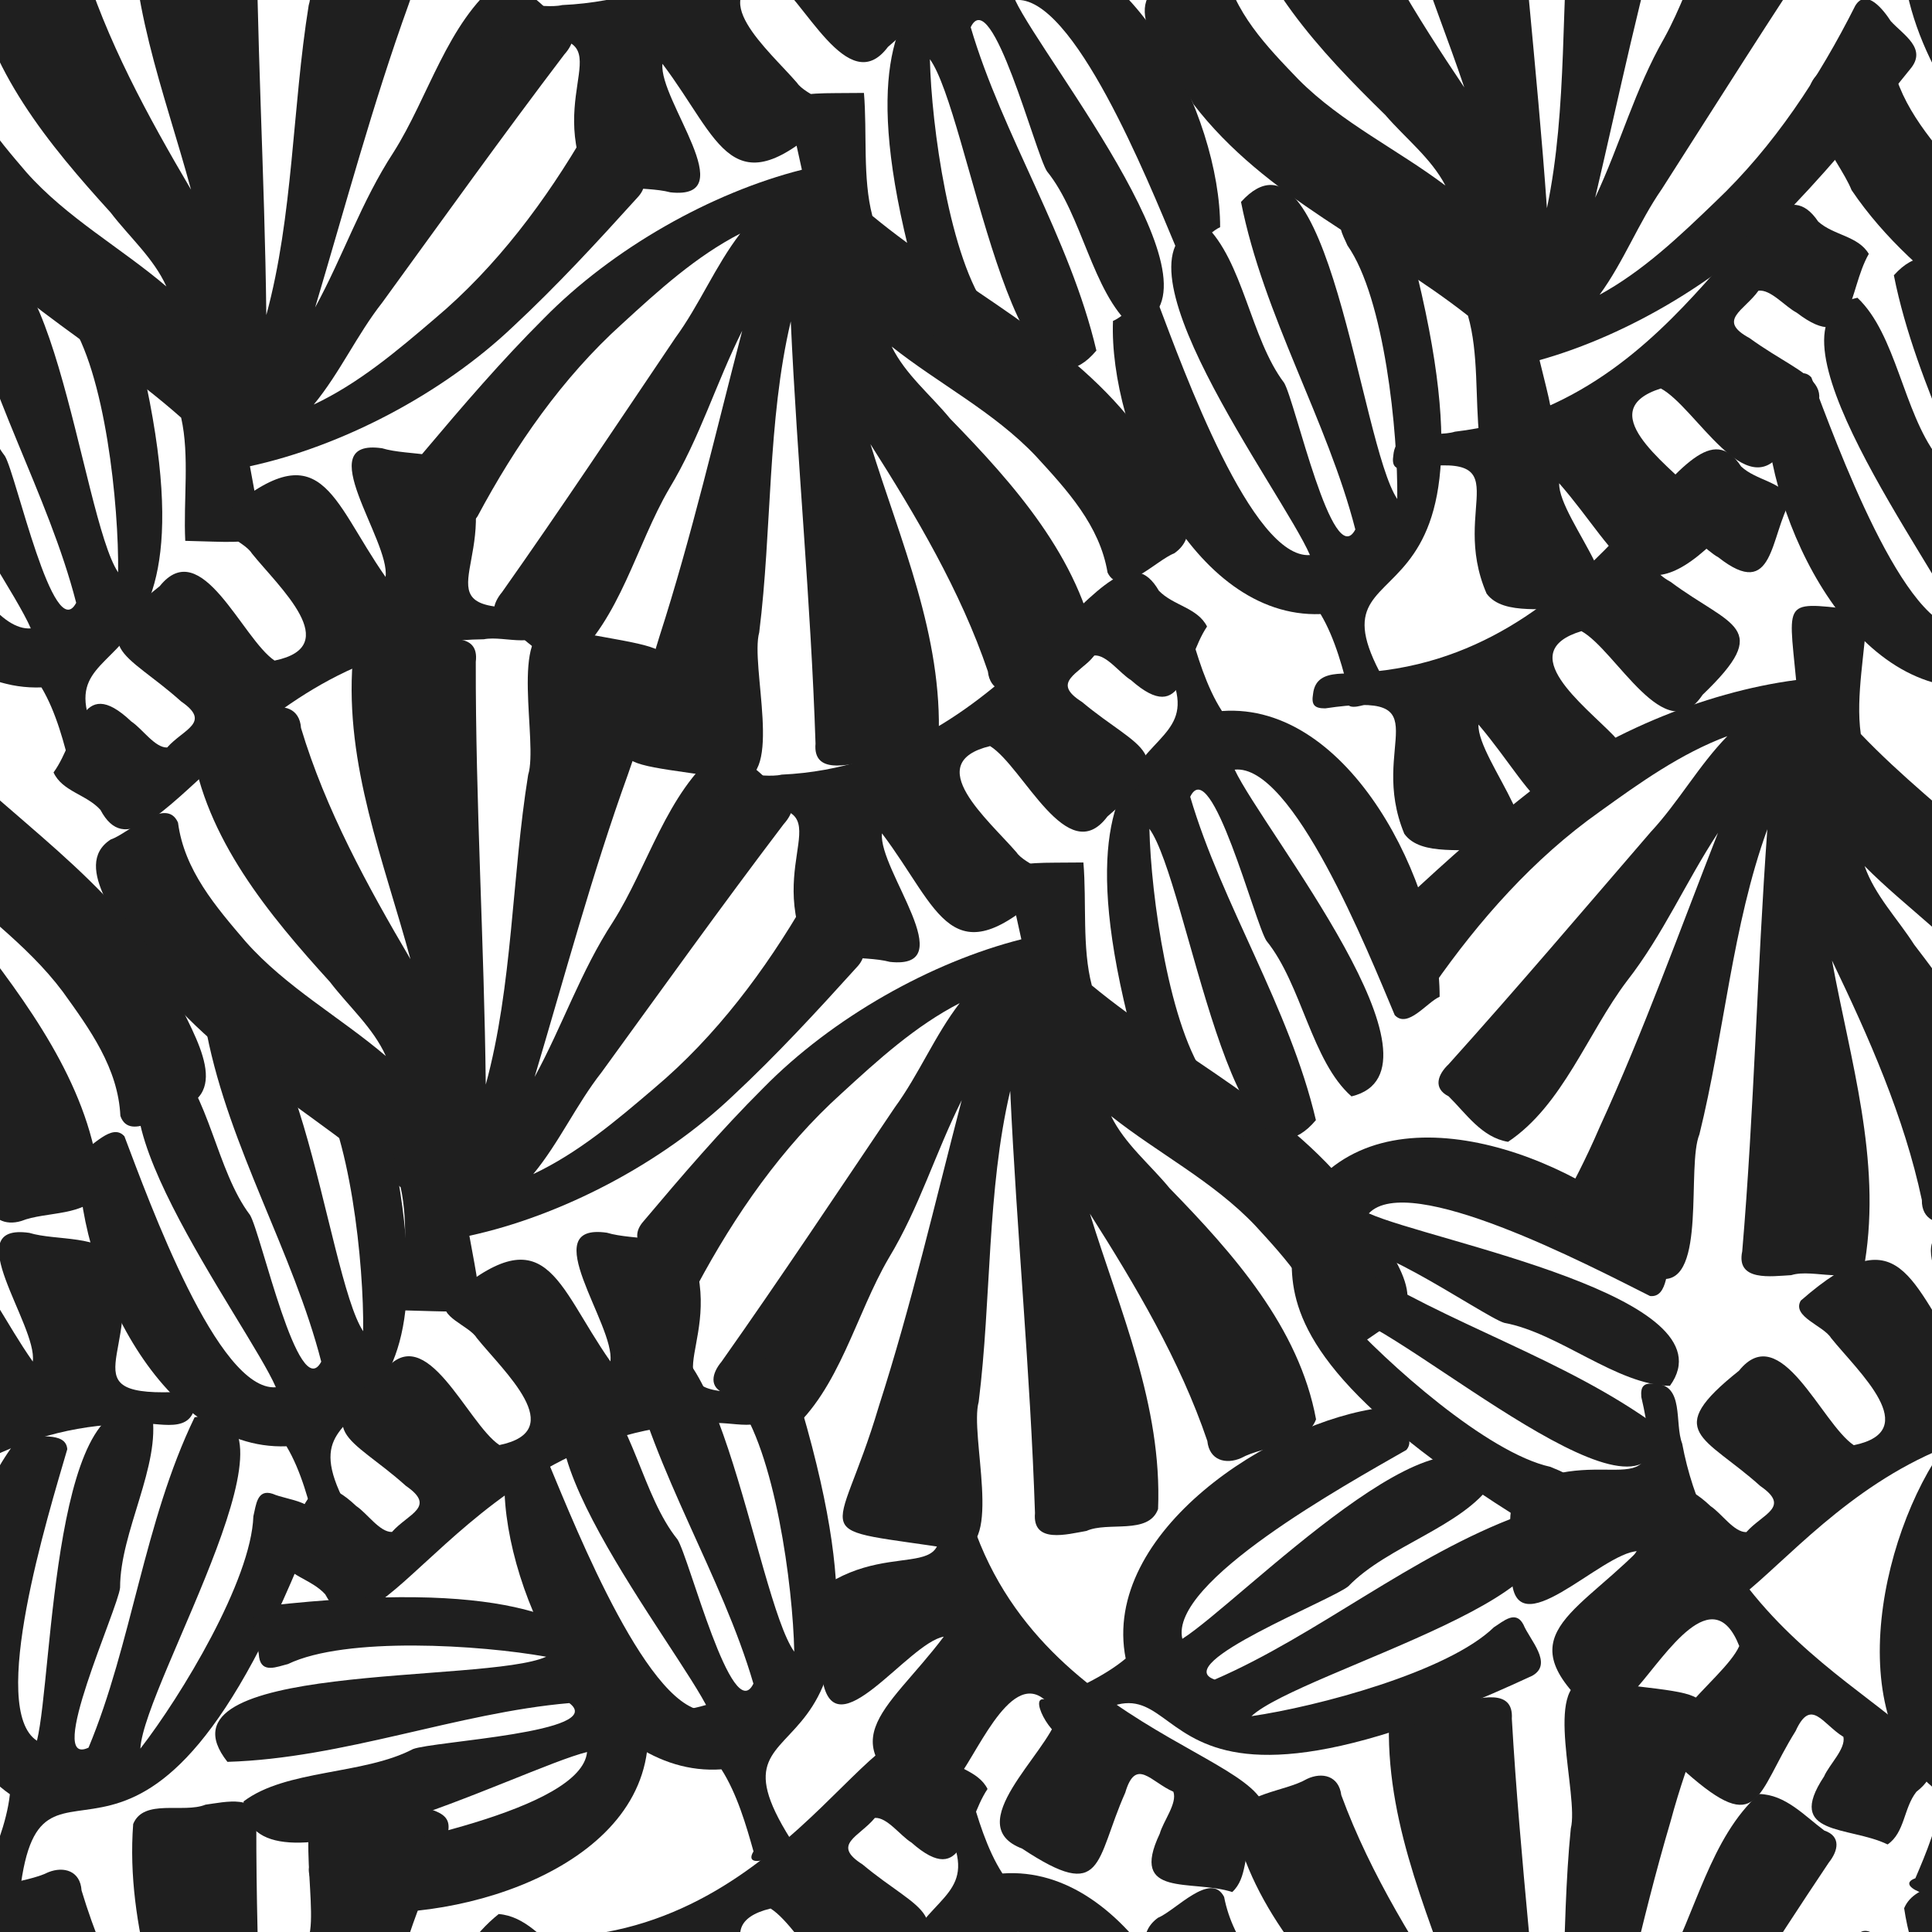 <svg width="300" height="300" viewBox="0 0 300 300" fill="none" xmlns="http://www.w3.org/2000/svg">
<g>
<path d="M28.766 83.974C28.46 77.738 29.461 70.76 28.131 64.861C14.696 52.938 -2.201 44.723 -12.48 29.522C-14.459 24.532 -23.286 14.994 -16.882 10.86C-14.077 9.912 -8.277 4.073 -6.435 8.238C-5.472 15.613 -0.573 21.284 4.081 26.733C10.355 33.817 18.785 38.471 25.839 44.486C23.859 40.076 20.069 36.79 17.157 32.977C7.681 22.545 -2.193 10.676 -4.318 -3.691C-2.598 -7.795 3.852 -7.444 7.512 -9.285C9.912 -10.241 12.465 -9.492 12.663 -6.458C16.462 6.19 22.988 18.105 29.66 29.446C25.533 14.207 19.465 -0.665 20.68 -16.767C22.308 -20.772 28.498 -18.38 31.907 -19.771C34.918 -20.176 40.397 -21.529 39.801 -16.729C39.755 5.174 41.116 27.031 41.353 48.919C45.541 33.542 45.38 16.691 47.933 0.825C49.538 -4.242 44.899 -22.002 51.815 -22.018C76.255 -17.302 70.768 -21.169 63.454 0.68C57.875 16.125 53.611 32.083 48.934 47.742C53.328 39.679 56.072 31.357 61.108 23.645C66.542 15.078 69.454 3.569 77.44 -2.789C81.559 -2.453 84.287 1.032 87.214 3.485C89.79 4.532 89.178 6.741 87.612 8.475C77.99 21.146 68.712 34.108 59.358 46.977C55.399 52.014 52.778 57.906 48.72 62.82C55.705 59.534 61.689 54.459 67.535 49.461C77.111 41.414 84.776 31.135 91.02 20.375C92.908 17.646 95.407 21.368 96.377 23.095C98.204 25.357 101.849 27.688 98.945 30.715C92.747 37.57 86.488 44.364 79.725 50.661C68.559 61.291 52.923 69.339 38.808 72.396C41.162 85.502 41.949 84.272 28.766 83.982V83.974Z" fill="#1F1F1F"/>
<path d="M18.342 88.865C18.471 78.563 16.355 57.669 10.607 49.499C9.935 47.902 8.452 45.747 10.913 44.914C13.382 44.349 17.654 41.23 18.976 44.792C39.274 115.995 2.117 92.732 16.798 117.875C17.6 119.87 8.789 123.042 11.005 119.633C10.019 115.59 8.728 110.569 6.435 106.741C-13.527 107.482 -26.465 78.418 -25.801 61.223C-23.745 60.39 -20.672 56.408 -18.731 58.609C-14.88 68.751 -4.242 98.235 4.784 97.577C0.588 87.833 -28.323 49.668 -11.578 46.236C-5.564 51.907 -4.478 63.89 0.772 70.829C2.484 73.649 8.322 100.275 11.83 93.603C7.497 76.698 -2.415 60.451 -5.923 42.744C7.551 27.879 12.587 80.336 18.342 88.873V88.865Z" fill="#1F1F1F"/>
<path d="M59.87 89.584C60.634 83.936 48.047 67.979 59.335 69.606C63.5 70.875 70.608 69.843 72.893 73.741C77.341 88.055 64.517 95.315 83.332 94.261C85.044 94.413 85.449 95.032 85.021 96.66C84.096 101.23 78.456 98.601 75.132 99.266C37.906 99.664 23.126 139.908 15.598 125.762C13.458 123.363 9.675 122.912 8.315 119.947C12.205 114.589 12.312 104.379 20.405 112.044C22.117 113.175 24.05 116.125 25.953 116.072C28.475 113.214 32.908 112.205 28.124 108.919C19.442 101.116 12.778 100.588 24.807 91.013C31.295 82.942 37.577 99.175 42.637 102.575C53.55 100.336 43.286 91.135 39.106 85.93C37.944 84.012 32.977 82.621 34.398 80.13C50.034 66.465 51.303 77.379 59.878 89.599L59.87 89.584Z" fill="#1F1F1F"/>
<path d="M134.154 14.436C134.673 20.657 133.924 27.665 135.46 33.519C149.301 44.968 166.481 52.587 177.279 67.421C179.427 72.342 188.582 81.559 182.331 85.923C179.557 86.97 173.97 93.007 171.983 88.911C170.76 81.574 165.671 76.079 160.825 70.799C154.306 63.936 145.724 59.58 138.456 53.81C140.588 58.151 144.494 61.299 147.535 65.006C157.371 75.101 167.65 86.618 170.279 100.902C168.705 105.067 162.247 104.937 158.647 106.909C156.278 107.948 153.71 107.283 153.397 104.257C149.156 91.754 142.216 80.069 135.162 68.964C139.817 84.05 146.404 98.701 145.747 114.834C144.257 118.892 137.982 116.714 134.627 118.227C131.632 118.739 126.206 120.283 126.634 115.46C125.915 93.565 123.791 71.777 122.789 49.904C119.136 65.418 119.885 82.254 117.891 98.196C116.462 103.317 121.72 120.902 114.811 121.162C90.218 117.302 95.843 120.978 102.384 98.884C107.421 83.256 111.127 67.161 115.254 51.349C111.143 59.564 108.697 67.971 103.928 75.858C98.8 84.608 96.286 96.217 88.529 102.843C84.402 102.652 81.551 99.266 78.54 96.912C75.934 95.957 76.462 93.733 77.967 91.937C87.146 78.938 95.957 65.663 104.861 52.472C108.644 47.298 111.051 41.322 114.941 36.27C108.078 39.801 102.277 45.075 96.607 50.279C87.314 58.655 80.023 69.194 74.154 80.168C72.358 82.957 69.736 79.327 68.705 77.638C66.802 75.445 63.08 73.237 65.877 70.111C71.83 63.049 77.845 56.034 84.387 49.507C95.178 38.494 110.524 29.904 124.517 26.358C121.704 13.344 120.963 14.604 134.154 14.429V14.436Z" fill="#1F1F1F"/>
<path d="M144.394 9.194C144.624 19.496 147.467 40.298 153.496 48.261C154.23 49.836 155.781 51.937 153.351 52.854C150.906 53.504 146.748 56.767 145.296 53.26C122.522 -17.188 160.466 4.761 144.922 -19.855C144.05 -21.819 152.747 -25.304 150.646 -21.811C151.777 -17.807 153.236 -12.832 155.659 -9.087C175.583 -10.531 189.522 18.067 189.461 35.277C187.436 36.179 184.501 40.267 182.491 38.135C178.288 28.139 166.626 -0.955 157.631 0.015C162.163 9.606 192.388 46.741 175.774 50.753C169.568 45.296 168.055 33.359 162.575 26.603C160.764 23.844 154.001 -2.56 150.73 4.226C155.651 20.971 166.121 36.859 170.248 54.436C157.302 69.767 150.439 17.509 144.387 9.186L144.394 9.194Z" fill="#1F1F1F"/>
<path d="M102.866 9.92C102.293 15.59 115.43 31.097 104.104 29.866C99.901 28.743 92.832 30.019 90.409 26.206C85.457 12.052 98.021 4.348 79.259 6.068C77.539 5.976 77.111 5.372 77.493 3.729C78.258 -0.871 83.989 1.559 87.291 0.787C124.478 -0.91 137.845 -41.651 145.862 -27.772C148.086 -25.449 151.884 -25.136 153.344 -22.209C149.645 -16.714 149.889 -6.511 141.536 -13.886C139.786 -14.956 137.753 -17.845 135.85 -17.715C133.428 -14.765 129.033 -13.604 133.932 -10.493C142.881 -3.004 149.561 -2.698 137.875 7.291C131.67 15.583 124.83 -0.42 119.656 -3.646C108.827 -1.024 119.412 7.81 123.768 12.87C124.998 14.742 130.011 15.965 128.674 18.502C113.519 32.709 111.876 21.842 102.881 9.927L102.866 9.92Z" fill="#1F1F1F"/>
<path d="M62.843 203.469C62.537 197.233 63.538 190.256 62.209 184.356C48.773 172.434 31.876 164.218 21.597 149.018C19.618 144.027 10.791 134.49 17.195 130.355C20 129.408 25.8 123.569 27.642 127.734C28.605 135.109 33.504 140.779 38.158 146.228C44.432 153.313 52.862 157.967 59.916 163.982C57.937 159.572 54.146 156.286 51.234 152.472C41.758 142.04 31.884 130.172 29.759 115.804C31.479 111.7 37.929 112.052 41.59 110.21C43.989 109.255 46.542 110.004 46.74 113.038C50.539 125.686 57.065 137.6 63.737 148.941C59.61 133.703 53.542 118.831 54.757 102.728C56.385 98.724 62.575 101.116 65.984 99.725C68.995 99.32 74.475 97.967 73.879 102.766C73.833 124.669 75.193 146.526 75.43 168.414C79.618 153.038 79.457 136.186 82.01 120.321C83.615 115.254 78.976 97.493 85.892 97.478C110.332 102.193 104.845 98.326 97.531 120.176C91.953 135.621 87.688 151.578 83.011 167.237C87.405 159.174 90.149 150.852 95.185 143.141C100.619 134.574 103.531 123.064 111.517 116.706C115.636 117.042 118.365 120.527 121.292 122.98C123.867 124.027 123.256 126.236 121.689 127.971C112.067 140.642 102.789 153.603 93.435 166.473C89.477 171.509 86.855 177.401 82.797 182.315C89.782 179.029 95.766 173.955 101.613 168.957C111.188 160.909 118.854 150.63 125.097 139.87C126.985 137.142 129.484 140.863 130.455 142.591C132.281 144.853 135.927 147.184 133.023 150.21C126.825 157.065 120.565 163.859 113.802 170.157C102.637 180.787 87 188.834 72.885 191.891C75.239 204.998 76.026 203.768 62.843 203.477V203.469Z" fill="#1F1F1F"/>
<path d="M56.393 206.702C56.523 196.4 54.406 175.506 48.659 167.337C47.986 165.739 46.504 163.584 48.964 162.751C51.433 162.186 55.705 159.068 57.027 162.629C77.325 233.833 40.168 210.569 54.849 235.713C55.651 237.707 46.84 240.879 49.056 237.47C48.07 233.428 46.779 228.407 44.486 224.578C24.524 225.319 11.586 196.255 12.251 179.06C14.306 178.227 17.379 174.245 19.32 176.446C23.172 186.588 33.81 216.072 42.835 215.415C38.64 205.671 9.729 167.505 26.473 164.073C32.488 169.744 33.573 181.727 38.823 188.666C40.535 191.486 46.374 218.112 49.882 211.441C45.548 194.536 35.636 178.288 32.128 160.581C45.602 145.716 50.638 198.173 56.393 206.71V206.702Z" fill="#1F1F1F"/>
<path d="M94.78 211.395C95.544 205.747 82.958 189.79 94.245 191.418C98.41 192.686 105.518 191.654 107.803 195.552C112.251 209.866 99.427 217.126 118.242 216.072C119.954 216.225 120.359 216.844 119.931 218.471C119.006 223.042 113.366 220.413 110.042 221.077C72.816 221.475 58.036 261.719 50.508 247.573C48.368 245.174 44.585 244.723 43.225 241.758C47.115 236.4 47.222 226.19 55.315 233.855C57.027 234.987 58.961 237.936 60.864 237.883C63.386 235.025 67.818 234.016 63.034 230.73C54.352 222.927 47.688 222.4 59.717 212.824C66.206 204.753 72.488 220.986 77.547 224.387C88.46 222.147 78.196 212.946 74.016 207.742C72.854 205.823 67.887 204.432 69.308 201.941C84.945 188.277 86.213 199.19 94.788 211.41L94.78 211.395Z" fill="#1F1F1F"/>
<path d="M168.231 133.932C168.75 140.153 168.002 147.161 169.538 153.015C183.378 164.463 200.558 172.083 211.357 186.916C213.504 191.838 222.66 201.055 216.408 205.418C213.634 206.465 208.047 212.503 206.06 208.407C204.838 201.07 199.748 195.575 194.903 190.294C188.384 183.431 179.801 179.075 172.533 173.305C174.666 177.646 178.571 180.795 181.613 184.501C191.448 194.597 201.727 206.114 204.356 220.397C202.782 224.562 196.324 224.433 192.724 226.404C190.355 227.444 187.788 226.779 187.474 223.752C183.233 211.249 176.293 199.564 169.24 188.46C173.894 203.546 180.481 218.196 179.824 234.329C178.334 238.387 172.06 236.209 168.705 237.723C165.709 238.235 160.283 239.778 160.711 234.956C159.992 213.061 157.868 191.272 156.867 169.4C153.214 184.914 153.963 201.75 151.968 217.692C150.539 222.812 155.797 240.397 148.888 240.657C124.295 236.798 129.92 240.474 136.462 218.38C141.498 202.751 145.204 186.656 149.331 170.844C145.22 179.06 142.774 187.467 138.005 195.353C132.877 204.104 130.363 215.713 122.606 222.339C118.479 222.147 115.629 218.762 112.618 216.408C110.011 215.453 110.539 213.229 112.044 211.433C121.223 198.433 130.034 185.159 138.938 171.968C142.721 166.794 145.128 160.818 149.018 155.766C142.155 159.297 136.355 164.57 130.684 169.775C121.391 178.151 114.1 188.689 108.231 199.664C106.435 202.453 103.814 198.823 102.782 197.134C100.879 194.941 97.157 192.732 99.954 189.606C105.908 182.545 111.922 175.529 118.464 169.003C129.255 157.99 144.601 149.4 158.594 145.854C155.781 132.839 155.04 134.1 168.231 133.924V133.932Z" fill="#1F1F1F"/>
<path d="M178.479 128.689C178.708 138.991 181.551 159.794 187.581 167.757C188.315 169.331 189.866 171.433 187.436 172.35C184.99 173 180.833 176.263 179.381 172.755C156.607 102.308 194.551 124.257 179.006 99.641C178.135 97.677 186.832 94.192 184.731 97.684C185.862 101.689 187.321 106.664 189.744 110.409C209.667 108.964 223.607 137.562 223.546 154.773C221.521 155.674 218.586 159.763 216.576 157.631C212.373 147.635 200.711 118.54 191.716 119.511C196.248 129.102 226.473 166.236 209.859 170.248C203.653 164.792 202.14 152.854 196.66 146.099C194.849 143.34 188.086 116.935 184.815 123.722C189.736 140.466 200.206 156.355 204.333 173.932C191.387 189.263 184.524 137.004 178.471 128.682L178.479 128.689Z" fill="#1F1F1F"/>
<path d="M136.951 129.415C136.378 135.086 149.515 150.592 138.189 149.362C133.985 148.238 126.916 149.515 124.494 145.701C119.541 131.547 132.105 123.844 113.343 125.564C111.624 125.472 111.196 124.868 111.578 123.225C112.342 118.624 118.074 121.055 121.376 120.283C158.563 118.586 171.93 77.845 179.946 91.723C182.17 94.046 185.969 94.36 187.428 97.287C183.729 102.782 183.974 112.984 175.621 105.609C173.871 104.539 171.838 101.651 169.935 101.781C167.512 104.731 163.118 105.892 168.017 109.003C176.966 116.492 183.645 116.798 171.96 126.786C165.755 135.078 158.915 119.075 153.741 115.85C142.912 118.471 153.496 127.306 157.852 132.365C159.083 134.238 164.096 135.46 162.759 137.998C147.604 152.205 145.961 141.337 136.966 129.423L136.951 129.415Z" fill="#1F1F1F"/>
<path d="M229.721 68.07C229.048 61.857 229.629 54.834 227.948 49.026C213.825 37.921 196.469 30.73 185.311 16.163C183.042 11.295 173.664 2.3 179.809 -2.209C182.552 -3.324 187.994 -9.492 190.08 -5.449C191.479 1.857 196.706 7.222 201.674 12.388C208.353 19.083 217.05 23.233 224.448 28.819C222.209 24.532 218.227 21.475 215.101 17.845C205.021 7.994 194.459 -3.263 191.486 -17.486C192.954 -21.689 199.419 -21.72 202.965 -23.775C205.304 -24.868 207.894 -24.272 208.277 -21.253C212.824 -8.857 220.046 2.652 227.375 13.58C222.354 -1.383 215.407 -15.873 215.667 -32.014C217.058 -36.11 223.378 -34.085 226.695 -35.682C229.675 -36.27 235.063 -37.944 234.757 -33.114C236.018 -11.249 238.67 10.485 240.206 32.327C243.477 16.729 242.316 -0.084 243.913 -16.072C245.212 -21.223 239.534 -38.678 246.427 -39.106C271.104 -35.85 265.395 -39.389 259.396 -17.142C254.742 -1.391 251.433 14.788 247.696 30.699C251.601 22.392 253.84 13.917 258.418 5.923C263.332 -2.95 265.556 -14.62 273.152 -21.429C277.287 -21.337 280.214 -18.021 283.286 -15.751C285.915 -14.857 285.441 -12.617 283.982 -10.791C275.124 2.43 266.641 15.919 258.066 29.324C254.413 34.589 252.151 40.619 248.384 45.77C255.162 42.071 260.833 36.653 266.374 31.318C275.46 22.713 282.491 11.998 288.086 0.887C289.805 -1.949 292.526 1.62 293.596 3.279C295.552 5.426 299.327 7.543 296.607 10.738C290.829 17.944 284.983 25.105 278.609 31.792C268.093 43.065 252.961 52.029 239.06 55.919C242.193 68.858 242.904 67.581 229.721 68.078V68.07Z" fill="#1F1F1F"/>
<path d="M28.766 383.974C28.46 377.738 29.461 370.76 28.131 364.861C14.696 352.938 -2.201 344.723 -12.48 329.522C-14.459 324.532 -23.286 314.994 -16.882 310.86C-14.077 309.912 -8.277 304.073 -6.435 308.238C-5.472 315.613 -0.573 321.284 4.081 326.733C10.355 333.817 18.785 338.472 25.839 344.486C23.859 340.076 20.069 336.79 17.157 332.977C7.681 322.545 -2.193 310.676 -4.318 296.309C-2.598 292.205 3.852 292.556 7.512 290.715C9.912 289.759 12.465 290.508 12.663 293.542C16.462 306.19 22.988 318.105 29.66 329.446C25.533 314.207 19.465 299.335 20.68 283.233C22.308 279.228 28.498 281.62 31.907 280.229C34.918 279.824 40.397 278.472 39.801 283.271C39.755 305.174 41.116 327.031 41.353 348.919C45.541 333.542 45.38 316.691 47.933 300.825C49.538 295.759 44.899 277.998 51.815 277.982C76.255 282.698 70.768 278.831 63.454 300.68C57.875 316.125 53.611 332.083 48.934 347.742C53.328 339.679 56.072 331.357 61.108 323.645C66.542 315.078 69.454 303.569 77.44 297.211C81.559 297.547 84.287 301.032 87.214 303.485C89.79 304.532 89.178 306.741 87.612 308.475C77.99 321.146 68.712 334.108 59.358 346.977C55.399 352.014 52.778 357.906 48.72 362.82C55.705 359.534 61.689 354.459 67.535 349.461C77.111 341.414 84.776 331.135 91.02 320.374C92.908 317.646 95.407 321.368 96.377 323.095C98.204 325.357 101.849 327.688 98.945 330.715C92.747 337.57 86.488 344.364 79.725 350.661C68.559 361.292 52.923 369.339 38.808 372.396C41.162 385.502 41.949 384.272 28.766 383.982V383.974Z" fill="#1F1F1F"/>
<path d="M144.394 309.194C144.624 319.496 147.467 340.298 153.496 348.261C154.23 349.836 155.781 351.937 153.351 352.854C150.906 353.504 146.748 356.767 145.296 353.259C122.522 282.812 160.466 304.761 144.922 280.145C144.05 278.181 152.747 274.696 150.646 278.189C151.777 282.193 153.236 287.169 155.659 290.913C175.583 289.469 189.522 318.066 189.461 335.277C187.436 336.179 184.501 340.267 182.491 338.135C178.288 328.139 166.626 299.045 157.631 300.015C162.163 309.606 192.388 346.741 175.774 350.753C169.568 345.296 168.055 333.359 162.575 326.603C160.764 323.844 154.001 297.44 150.73 304.226C155.651 320.971 166.121 336.859 170.248 354.436C157.302 369.767 150.439 317.509 144.387 309.186L144.394 309.194Z" fill="#1F1F1F"/>
<path d="M102.866 309.92C102.293 315.59 115.43 331.097 104.104 329.866C99.901 328.743 92.832 330.019 90.409 326.205C85.457 312.052 98.021 304.348 79.259 306.068C77.539 305.976 77.111 305.372 77.493 303.729C78.258 299.129 83.989 301.559 87.291 300.787C124.478 299.09 137.845 258.349 145.862 272.228C148.086 274.551 151.884 274.864 153.344 277.791C149.645 283.286 149.889 293.489 141.536 286.114C139.786 285.044 137.753 282.155 135.85 282.285C133.428 285.235 129.033 286.397 133.932 289.507C142.881 296.996 149.561 297.302 137.875 307.291C131.67 315.583 124.83 299.58 119.656 296.355C108.827 298.976 119.412 307.81 123.768 312.87C124.998 314.742 130.011 315.965 128.674 318.502C113.519 332.709 111.876 321.842 102.881 309.927L102.866 309.92Z" fill="#1F1F1F"/>
<path d="M229.721 368.07C229.048 361.857 229.629 354.834 227.948 349.025C213.825 337.921 196.469 330.73 185.311 316.163C183.042 311.295 173.664 302.3 179.809 297.791C182.552 296.675 187.994 290.508 190.08 294.551C191.479 301.857 196.706 307.222 201.674 312.388C208.353 319.083 217.05 323.233 224.448 328.819C222.209 324.532 218.227 321.475 215.101 317.845C205.021 307.994 194.459 296.737 191.486 282.514C192.954 278.311 199.419 278.28 202.965 276.225C205.304 275.132 207.894 275.728 208.277 278.747C212.824 291.142 220.046 302.652 227.375 313.58C222.354 298.617 215.407 284.127 215.667 267.986C217.058 263.89 223.378 265.915 226.695 264.318C229.675 263.729 235.063 262.056 234.757 266.886C236.018 288.75 238.67 310.485 240.206 332.327C243.477 316.729 242.316 299.916 243.913 283.928C245.212 278.777 239.534 261.322 246.427 260.894C271.104 264.15 265.395 260.611 259.396 282.858C254.742 298.609 251.433 314.788 247.696 330.699C251.601 322.392 253.84 313.917 258.418 305.923C263.332 297.05 265.556 285.38 273.152 278.571C277.287 278.662 280.214 281.979 283.286 284.249C285.915 285.143 285.441 287.382 283.982 289.209C275.124 302.43 266.641 315.919 258.066 329.324C254.413 334.589 252.151 340.619 248.384 345.77C255.162 342.071 260.833 336.653 266.374 331.318C275.46 322.713 282.491 311.998 288.086 300.886C289.805 298.051 292.526 301.62 293.596 303.278C295.552 305.426 299.327 307.543 296.607 310.737C290.829 317.944 284.983 325.105 278.609 331.792C268.093 343.064 252.961 352.029 239.06 355.919C242.193 368.857 242.904 367.581 229.721 368.078V368.07Z" fill="#1F1F1F"/>
<path d="M216.966 77.478C217.096 67.176 214.979 46.282 209.232 38.112C208.559 36.515 207.077 34.36 209.538 33.527C212.006 32.961 216.278 29.843 217.6 33.405C237.898 104.608 200.741 81.345 215.422 106.488C216.225 108.483 207.413 111.655 209.629 108.246C208.643 104.203 207.352 99.182 205.059 95.353C185.097 96.095 172.159 67.031 172.824 49.836C174.88 49.003 177.952 45.021 179.893 47.222C183.745 57.363 194.383 86.847 203.408 86.19C199.213 76.446 170.302 38.281 187.046 34.849C193.061 40.52 194.146 52.503 199.396 59.442C201.108 62.262 206.947 88.888 210.455 82.216C206.121 65.311 196.209 49.064 192.702 31.357C206.175 16.492 211.211 68.949 216.966 77.486V77.478Z" fill="#1F1F1F"/>
<path d="M242.109 75.048C241.941 80.741 256.141 95.285 244.754 94.857C240.481 94.031 233.519 95.804 230.837 92.174C224.899 78.403 236.89 69.836 218.288 72.87C216.569 72.9 216.102 72.327 216.362 70.661C216.798 66.022 222.69 68.04 225.923 67.031C262.896 62.713 273.351 21.123 282.331 34.406C284.715 36.561 288.521 36.614 290.187 39.427C286.886 45.166 287.856 55.331 278.999 48.559C277.18 47.612 274.941 44.883 273.053 45.143C270.844 48.254 266.549 49.721 271.647 52.487C281.1 59.327 287.788 59.152 276.836 69.943C271.234 78.655 263.279 63.172 257.891 60.321C247.275 63.699 258.456 71.769 263.156 76.5C264.517 78.28 269.599 79.144 268.445 81.773C254.337 97.012 251.922 86.29 242.109 75.04V75.048Z" fill="#1F1F1F"/>
<path d="M-10.111 94.872C-10.325 101.116 -11.899 107.986 -11.059 113.978C1.345 126.97 17.501 136.561 26.481 152.564C28.032 157.7 36.041 167.94 29.324 171.532C26.45 172.243 20.191 177.577 18.693 173.282C18.342 165.854 13.932 159.801 9.744 153.985C4.081 146.404 -3.936 141.07 -10.47 134.482C-8.865 139.045 -5.357 142.637 -2.774 146.672C5.801 157.852 14.658 170.501 15.583 184.998C13.535 188.949 7.13 188.063 3.324 189.591C0.856 190.348 -1.628 189.385 -1.574 186.343C-4.31 173.428 -9.828 161.009 -15.529 149.148C-12.679 164.677 -7.864 180 -10.416 195.942C-12.373 199.794 -18.342 196.897 -21.857 198.005C-24.891 198.166 -30.462 199.052 -29.469 194.314C-27.612 172.488 -27.153 150.6 -25.571 128.766C-31.02 143.745 -32.258 160.543 -36.118 176.148C-38.135 181.062 -34.987 199.152 -41.88 198.594C-65.846 191.868 -60.695 196.179 -51.601 175.009C-44.761 160.084 -39.19 144.532 -33.229 129.316C-38.273 136.989 -41.697 145.052 -47.36 152.319C-53.481 160.405 -57.34 171.639 -65.831 177.302C-69.904 176.63 -72.335 172.923 -75.055 170.241C-77.531 168.987 -76.744 166.84 -75.04 165.235C-64.402 153.412 -54.085 141.261 -43.691 129.209C-39.327 124.517 -36.232 118.869 -31.777 114.306C-39.007 117.004 -45.388 121.559 -51.632 126.06C-61.842 133.29 -70.332 142.889 -77.448 153.099C-79.557 155.659 -81.735 151.739 -82.56 149.95C-84.188 147.543 -87.627 144.922 -84.486 142.14C-77.746 135.827 -70.944 129.568 -63.676 123.859C-51.67 114.192 -35.415 107.467 -21.101 105.594C-22.361 92.342 -23.248 93.504 -10.126 94.88L-10.111 94.872Z" fill="#1F1F1F"/>
<path d="M208.445 203.989C215.308 211.67 230.99 225.64 240.749 227.772C242.323 228.491 244.876 229.079 243.622 231.357C242.186 233.443 241.146 238.624 237.761 236.897C174.681 198.135 217.784 190.172 189.973 181.559C188.04 180.634 192.388 172.335 193.053 176.355C196.515 178.663 200.856 181.498 205.136 182.774C219.35 168.735 248.521 181.414 259.656 194.543C258.701 196.546 259.129 201.559 256.217 201.246C246.527 196.378 218.762 181.834 212.549 188.414C222.224 192.763 269.331 201.353 259.305 215.193C251.043 215.078 242.14 206.985 233.58 205.411C230.409 204.494 208.116 188.812 210.042 196.095C224.662 205.625 242.95 210.906 257.501 221.582C257.623 241.643 218.449 206.381 208.445 203.982V203.989Z" fill="#1F1F1F"/>
<path d="M5.09 211.418C5.854 205.77 -6.733 189.813 4.555 191.441C8.72 192.709 15.827 191.677 18.112 195.575C22.56 209.889 9.736 217.149 28.552 216.095C30.264 216.248 30.669 216.867 30.241 218.494C29.316 223.065 23.676 220.436 20.352 221.1C-16.874 221.498 -31.655 261.742 -39.182 247.596C-41.322 245.197 -45.105 244.746 -46.465 241.781C-42.575 236.423 -42.468 226.213 -34.375 233.878C-32.663 235.009 -30.73 237.959 -28.827 237.906C-26.305 235.048 -21.872 234.039 -26.657 230.753C-35.338 222.95 -42.002 222.423 -29.973 212.847C-23.485 204.776 -17.203 221.009 -12.144 224.41C-1.23 222.17 -11.494 212.969 -15.674 207.765C-16.836 205.846 -21.804 204.455 -20.382 201.964C-4.746 188.3 -3.477 199.213 5.097 211.433L5.09 211.418Z" fill="#1F1F1F"/>
<path d="M21.804 271.517C28.116 263.37 39.007 245.418 39.343 235.438C39.763 233.756 39.885 231.143 42.346 231.96C44.654 232.992 49.943 233.084 48.858 236.721C22.163 305.785 6.527 264.838 3.095 293.741C2.537 295.812 -6.412 293.038 -2.583 291.655C-0.94 287.833 1.055 283.049 1.536 278.609C-14.849 267.176 -7.665 236.186 3.233 222.858C5.38 223.431 10.225 222.102 10.447 225.029C7.413 235.445 -1.857 265.38 5.739 270.302C8.261 260 8.17 212.121 23.607 219.465C24.991 227.612 18.64 237.837 18.647 246.534C18.319 249.82 6.939 274.589 13.749 271.372C20.474 255.269 22.354 236.324 30.218 220.076C49.927 216.324 22.346 261.238 21.796 271.509L21.804 271.517Z" fill="#1F1F1F"/>
<path d="M328.758 83.974C328.452 77.738 329.453 70.76 328.124 64.861C314.688 52.938 297.791 44.723 287.512 29.522C285.533 24.532 276.706 14.994 283.11 10.86C285.915 9.912 291.716 4.073 293.557 8.238C294.52 15.613 299.419 21.284 304.073 26.733C310.348 33.817 318.777 38.471 325.831 44.486C323.852 40.076 320.061 36.79 317.149 32.977C307.673 22.545 297.799 10.676 295.674 -3.691C297.394 -7.795 303.844 -7.444 307.505 -9.285C309.904 -10.241 312.457 -9.492 312.656 -6.458C316.454 6.19 322.98 18.105 329.652 29.446C325.525 14.207 319.457 -0.665 320.672 -16.767C322.3 -20.772 328.491 -18.38 331.899 -19.771C334.91 -20.176 340.39 -21.529 339.794 -16.729C339.748 5.174 341.108 27.031 341.345 48.919C345.533 33.542 345.372 16.691 347.925 0.825C349.53 -4.242 344.891 -22.002 351.807 -22.018C376.247 -17.302 370.76 -21.169 363.447 0.68C357.868 16.125 353.603 32.083 348.926 47.742C353.32 39.679 356.064 31.357 361.1 23.645C366.534 15.078 369.446 3.569 377.432 -2.789C381.551 -2.453 384.28 1.032 387.207 3.485C389.782 4.532 389.171 6.741 387.604 8.475C377.982 21.146 368.704 34.108 359.35 46.977C355.392 52.014 352.77 57.906 348.712 62.82C355.697 59.534 361.681 54.459 367.528 49.461C377.103 41.414 384.769 31.135 391.013 20.375C392.9 17.646 395.399 21.368 396.37 23.095C398.196 25.357 401.842 27.688 398.938 30.715C392.74 37.57 386.481 44.364 379.717 50.661C368.552 61.291 352.915 69.339 338.8 72.396C341.154 85.502 341.941 84.272 328.758 83.982V83.974Z" fill="#1F1F1F"/>
<path d="M318.342 88.865C318.472 78.563 316.355 57.669 310.608 49.499C309.935 47.902 308.452 45.747 310.913 44.914C313.382 44.349 317.654 41.23 318.976 44.792C339.274 115.995 302.117 92.732 316.798 117.875C317.6 119.87 308.789 123.042 311.005 119.633C310.019 115.59 308.727 110.569 306.435 106.741C286.473 107.482 273.535 78.418 274.199 61.223C276.255 60.39 279.327 56.408 281.269 58.609C285.12 68.751 295.758 98.235 304.784 97.577C300.588 87.833 271.677 49.668 288.422 46.236C294.436 51.907 295.521 63.89 300.772 70.829C302.484 73.649 308.322 100.275 311.83 93.603C307.497 76.698 297.585 60.451 294.077 42.744C307.551 27.879 312.587 80.336 318.342 88.873V88.865Z" fill="#1F1F1F"/>
<path d="M328.758 383.974C328.452 377.738 329.453 370.76 328.124 364.861C314.688 352.938 297.791 344.723 287.512 329.522C285.533 324.532 276.706 314.994 283.11 310.86C285.915 309.912 291.716 304.073 293.557 308.238C294.52 315.613 299.419 321.284 304.073 326.733C310.348 333.817 318.777 338.472 325.831 344.486C323.852 340.076 320.061 336.79 317.149 332.977C307.673 322.545 297.799 310.676 295.674 296.309C297.394 292.205 303.844 292.556 307.505 290.715C309.904 289.759 312.457 290.508 312.656 293.542C316.454 306.19 322.98 318.105 329.652 329.446C325.525 314.207 319.457 299.335 320.672 283.233C322.3 279.228 328.491 281.62 331.899 280.229C334.91 279.824 340.39 278.472 339.794 283.271C339.748 305.174 341.108 327.031 341.345 348.919C345.533 333.542 345.372 316.691 347.925 300.825C349.53 295.759 344.891 277.998 351.807 277.982C376.247 282.698 370.76 278.831 363.447 300.68C357.868 316.125 353.603 332.083 348.926 347.742C353.32 339.679 356.064 331.357 361.1 323.645C366.534 315.078 369.446 303.569 377.432 297.211C381.551 297.547 384.28 301.032 387.207 303.485C389.782 304.532 389.171 306.741 387.604 308.475C377.982 321.146 368.704 334.108 359.35 346.977C355.392 352.014 352.77 357.906 348.712 362.82C355.697 359.534 361.681 354.459 367.528 349.461C377.103 341.414 384.769 331.135 391.013 320.374C392.9 317.646 395.399 321.368 396.37 323.095C398.196 325.357 401.842 327.688 398.938 330.715C392.74 337.57 386.481 344.364 379.717 350.661C368.552 361.292 352.915 369.339 338.8 372.396C341.154 385.502 341.941 384.272 328.758 383.982V383.974Z" fill="#1F1F1F"/>
<path d="M289.889 94.872C289.675 101.116 288.101 107.986 288.942 113.978C301.345 126.97 317.501 136.561 326.481 152.564C328.032 157.7 336.041 167.94 329.324 171.532C326.45 172.243 320.191 177.577 318.693 173.282C318.342 165.854 313.932 159.801 309.744 153.985C304.081 146.404 296.064 141.07 289.53 134.482C291.135 139.045 294.643 142.637 297.226 146.672C305.801 157.852 314.658 170.501 315.583 184.998C313.535 188.949 307.13 188.063 303.324 189.591C300.856 190.348 298.372 189.385 298.426 186.343C295.69 173.428 290.172 161.009 284.471 149.148C287.321 164.677 292.136 180 289.583 195.942C287.627 199.794 281.658 196.897 278.143 198.005C275.109 198.166 269.538 199.052 270.531 194.314C272.388 172.488 272.847 150.6 274.429 128.766C268.98 143.745 267.742 160.543 263.882 176.148C261.865 181.062 265.013 199.152 258.12 198.594C234.154 191.868 239.305 196.179 248.399 175.009C255.239 160.084 260.81 144.532 266.771 129.316C261.727 136.989 258.303 145.052 252.64 152.319C246.519 160.405 242.66 171.639 234.169 177.302C230.096 176.63 227.665 172.923 224.945 170.241C222.468 168.987 223.256 166.84 224.96 165.235C235.598 153.412 245.915 141.261 256.309 129.209C260.673 124.517 263.768 118.869 268.223 114.306C260.993 117.004 254.612 121.559 248.368 126.06C238.158 133.29 229.668 142.889 222.553 153.099C220.443 155.659 218.265 151.739 217.44 149.95C215.812 147.543 212.373 144.922 215.514 142.14C222.254 135.827 229.056 129.568 236.324 123.859C248.33 114.192 264.585 107.467 278.899 105.594C277.639 92.342 276.752 93.504 289.874 94.88L289.889 94.872Z" fill="#1F1F1F"/>
<path d="M305.09 211.418C305.854 205.77 293.267 189.813 304.555 191.441C308.72 192.709 315.827 191.677 318.112 195.575C322.56 209.889 309.736 217.149 328.552 216.095C330.264 216.248 330.669 216.867 330.241 218.494C329.316 223.065 323.676 220.436 320.352 221.1C283.126 221.498 268.345 261.742 260.818 247.596C258.678 245.197 254.895 244.746 253.535 241.781C257.424 236.423 257.531 226.213 265.625 233.878C267.337 235.009 269.27 237.959 271.173 237.906C273.695 235.048 278.128 234.039 273.343 230.753C264.662 222.95 257.998 222.423 270.027 212.847C276.515 204.776 282.797 221.009 287.856 224.41C298.77 222.17 288.506 212.969 284.326 207.765C283.164 205.846 278.196 204.455 279.618 201.964C295.254 188.3 296.523 199.213 305.097 211.433L305.09 211.418Z" fill="#1F1F1F"/>
<path d="M321.804 271.517C328.116 263.37 339.007 245.418 339.343 235.438C339.763 233.756 339.885 231.143 342.346 231.96C344.654 232.992 349.943 233.084 348.857 236.721C322.163 305.785 306.527 264.838 303.095 293.741C302.537 295.812 293.588 293.038 297.417 291.655C299.06 287.833 301.055 283.049 301.536 278.609C285.151 267.176 292.335 236.186 303.233 222.858C305.38 223.431 310.225 222.102 310.447 225.029C307.413 235.445 298.143 265.38 305.739 270.302C308.261 260 308.17 212.121 323.607 219.465C324.99 227.612 318.64 237.837 318.647 246.534C318.319 249.82 306.939 274.589 313.749 271.372C320.474 255.269 322.354 236.324 330.218 220.076C349.927 216.324 322.346 261.238 321.796 271.509L321.804 271.517Z" fill="#1F1F1F"/>
<path d="M229.576 112.503C229.331 118.196 243.324 132.931 231.937 132.35C227.673 131.463 220.695 133.145 218.059 129.469C212.319 115.621 224.425 107.222 205.785 109.996C204.066 110.004 203.607 109.423 203.89 107.765C204.394 103.133 210.256 105.235 213.504 104.264C250.531 100.466 261.574 59.029 270.363 72.434C272.717 74.627 276.523 74.727 278.143 77.562C274.757 83.256 275.583 93.435 266.825 86.542C265.021 85.571 262.82 82.805 260.932 83.042C258.685 86.121 254.36 87.528 259.427 90.363C268.781 97.333 275.476 97.256 264.371 107.894C258.647 116.523 250.906 100.932 245.564 98.005C234.903 101.238 245.969 109.461 250.6 114.261C251.937 116.064 257.004 116.997 255.82 119.61C241.498 134.65 239.236 123.89 229.583 112.51L229.576 112.503Z" fill="#1F1F1F"/>
<path d="M254.306 240.856C248.613 241.077 235.071 256.225 234.719 244.83C235.254 240.512 233.007 233.687 236.454 230.76C249.79 223.905 259.152 235.285 254.864 216.935C254.719 215.223 255.254 214.711 256.935 214.864C261.597 214.986 259.977 221.001 261.207 224.157C268.024 260.756 310.218 268.368 297.577 278.227C295.583 280.749 295.797 284.555 293.107 286.404C287.161 283.5 277.081 285.151 283.233 275.858C284.05 273.978 286.626 271.563 286.244 269.698C282.988 267.711 281.23 263.515 278.823 268.796C272.64 278.693 273.259 285.349 261.758 275.155C252.686 270.157 267.596 261.169 270.073 255.598C265.984 245.235 258.693 256.935 254.283 261.949C252.595 263.424 252.082 268.559 249.377 267.581C233.214 254.536 243.752 251.402 254.314 240.856H254.306Z" fill="#1F1F1F"/>
<path d="M194.314 266.488C204.509 265.006 224.807 259.633 231.975 252.679C233.443 251.761 235.346 249.958 236.553 252.258C237.501 254.604 241.246 258.334 237.936 260.206C170.799 291.418 187.948 251.074 165.418 269.515C163.577 270.615 159.06 262.415 162.774 264.073C166.611 262.461 171.372 260.397 174.795 257.539C170.928 237.936 197.608 220.611 214.696 218.571C215.843 220.474 220.26 222.881 218.387 225.143C208.98 230.539 181.528 245.663 183.592 254.475C192.564 248.804 225.716 214.261 231.731 230.264C227.077 237.096 215.407 240.046 209.377 246.312C206.863 248.445 181.483 258.387 188.621 260.802C204.639 253.871 219.129 241.536 236.072 235.292C252.87 246.267 201.842 259.465 194.322 266.488H194.314Z" fill="#1F1F1F"/>
<path d="M146.549 254.138C140.94 255.155 129.652 272.052 127.711 260.825C127.635 256.477 124.455 250.034 127.459 246.656C139.702 237.998 150.562 247.956 143.745 230.386C143.355 228.712 143.821 228.131 145.503 228.04C150.134 227.505 149.377 233.687 151.036 236.645C162.912 271.922 205.762 273.55 194.627 285.074C193.007 287.856 193.749 291.586 191.341 293.794C185.044 291.754 175.3 294.803 180.084 284.738C180.634 282.766 182.843 280.008 182.201 278.219C178.701 276.706 176.37 272.801 174.727 278.364C169.989 289.026 171.54 295.537 158.724 287.054C149.041 283.378 162.537 272.388 164.219 266.526C158.716 256.836 153.137 269.446 149.476 275.025C148.017 276.721 148.223 281.88 145.411 281.291C127.581 270.638 137.577 266.06 146.549 254.138Z" fill="#1F1F1F"/>
<path d="M84.807 257.256C74.666 255.43 53.71 254.069 44.708 258.395C43.026 258.8 40.65 259.901 40.237 257.34C40.084 254.818 37.715 250.088 41.444 249.362C115.017 241.085 85.953 273.894 113.168 263.554C115.262 263.095 116.943 272.312 113.947 269.553C109.797 269.858 104.631 270.309 100.474 271.93C97.914 291.746 67.115 299.709 50.264 296.217C49.782 294.047 46.358 290.363 48.85 288.819C59.488 286.695 90.317 281.062 91.158 272.052C80.856 274.581 38.449 296.805 37.822 279.725C44.41 274.727 56.408 275.628 64.119 271.601C67.184 270.378 94.406 269.003 88.406 264.455C71.02 265.946 53.359 273.038 35.315 273.58C22.873 257.845 75.445 261.521 84.815 257.256H84.807Z" fill="#1F1F1F"/>
<path d="M123.332 256.492C123.126 246.19 120.329 225.38 114.322 217.402C113.596 215.827 112.044 213.726 114.475 212.808C116.92 212.159 121.093 208.911 122.53 212.426C145.136 282.927 107.245 260.894 122.736 285.541C123.599 287.505 114.895 290.967 117.004 287.482C115.881 283.477 114.429 278.494 112.021 274.742C92.09 276.133 78.219 247.512 78.326 230.294C80.359 229.392 83.294 225.311 85.304 227.451C89.484 237.463 101.078 266.58 110.08 265.632C105.571 256.026 75.43 218.831 92.052 214.857C98.25 220.329 99.725 232.266 105.197 239.037C107 241.804 113.703 268.215 116.989 261.437C112.105 244.685 101.674 228.766 97.585 211.181C110.562 195.881 117.31 248.154 123.34 256.492H123.332Z" fill="#1F1F1F"/>
</g>
</svg>